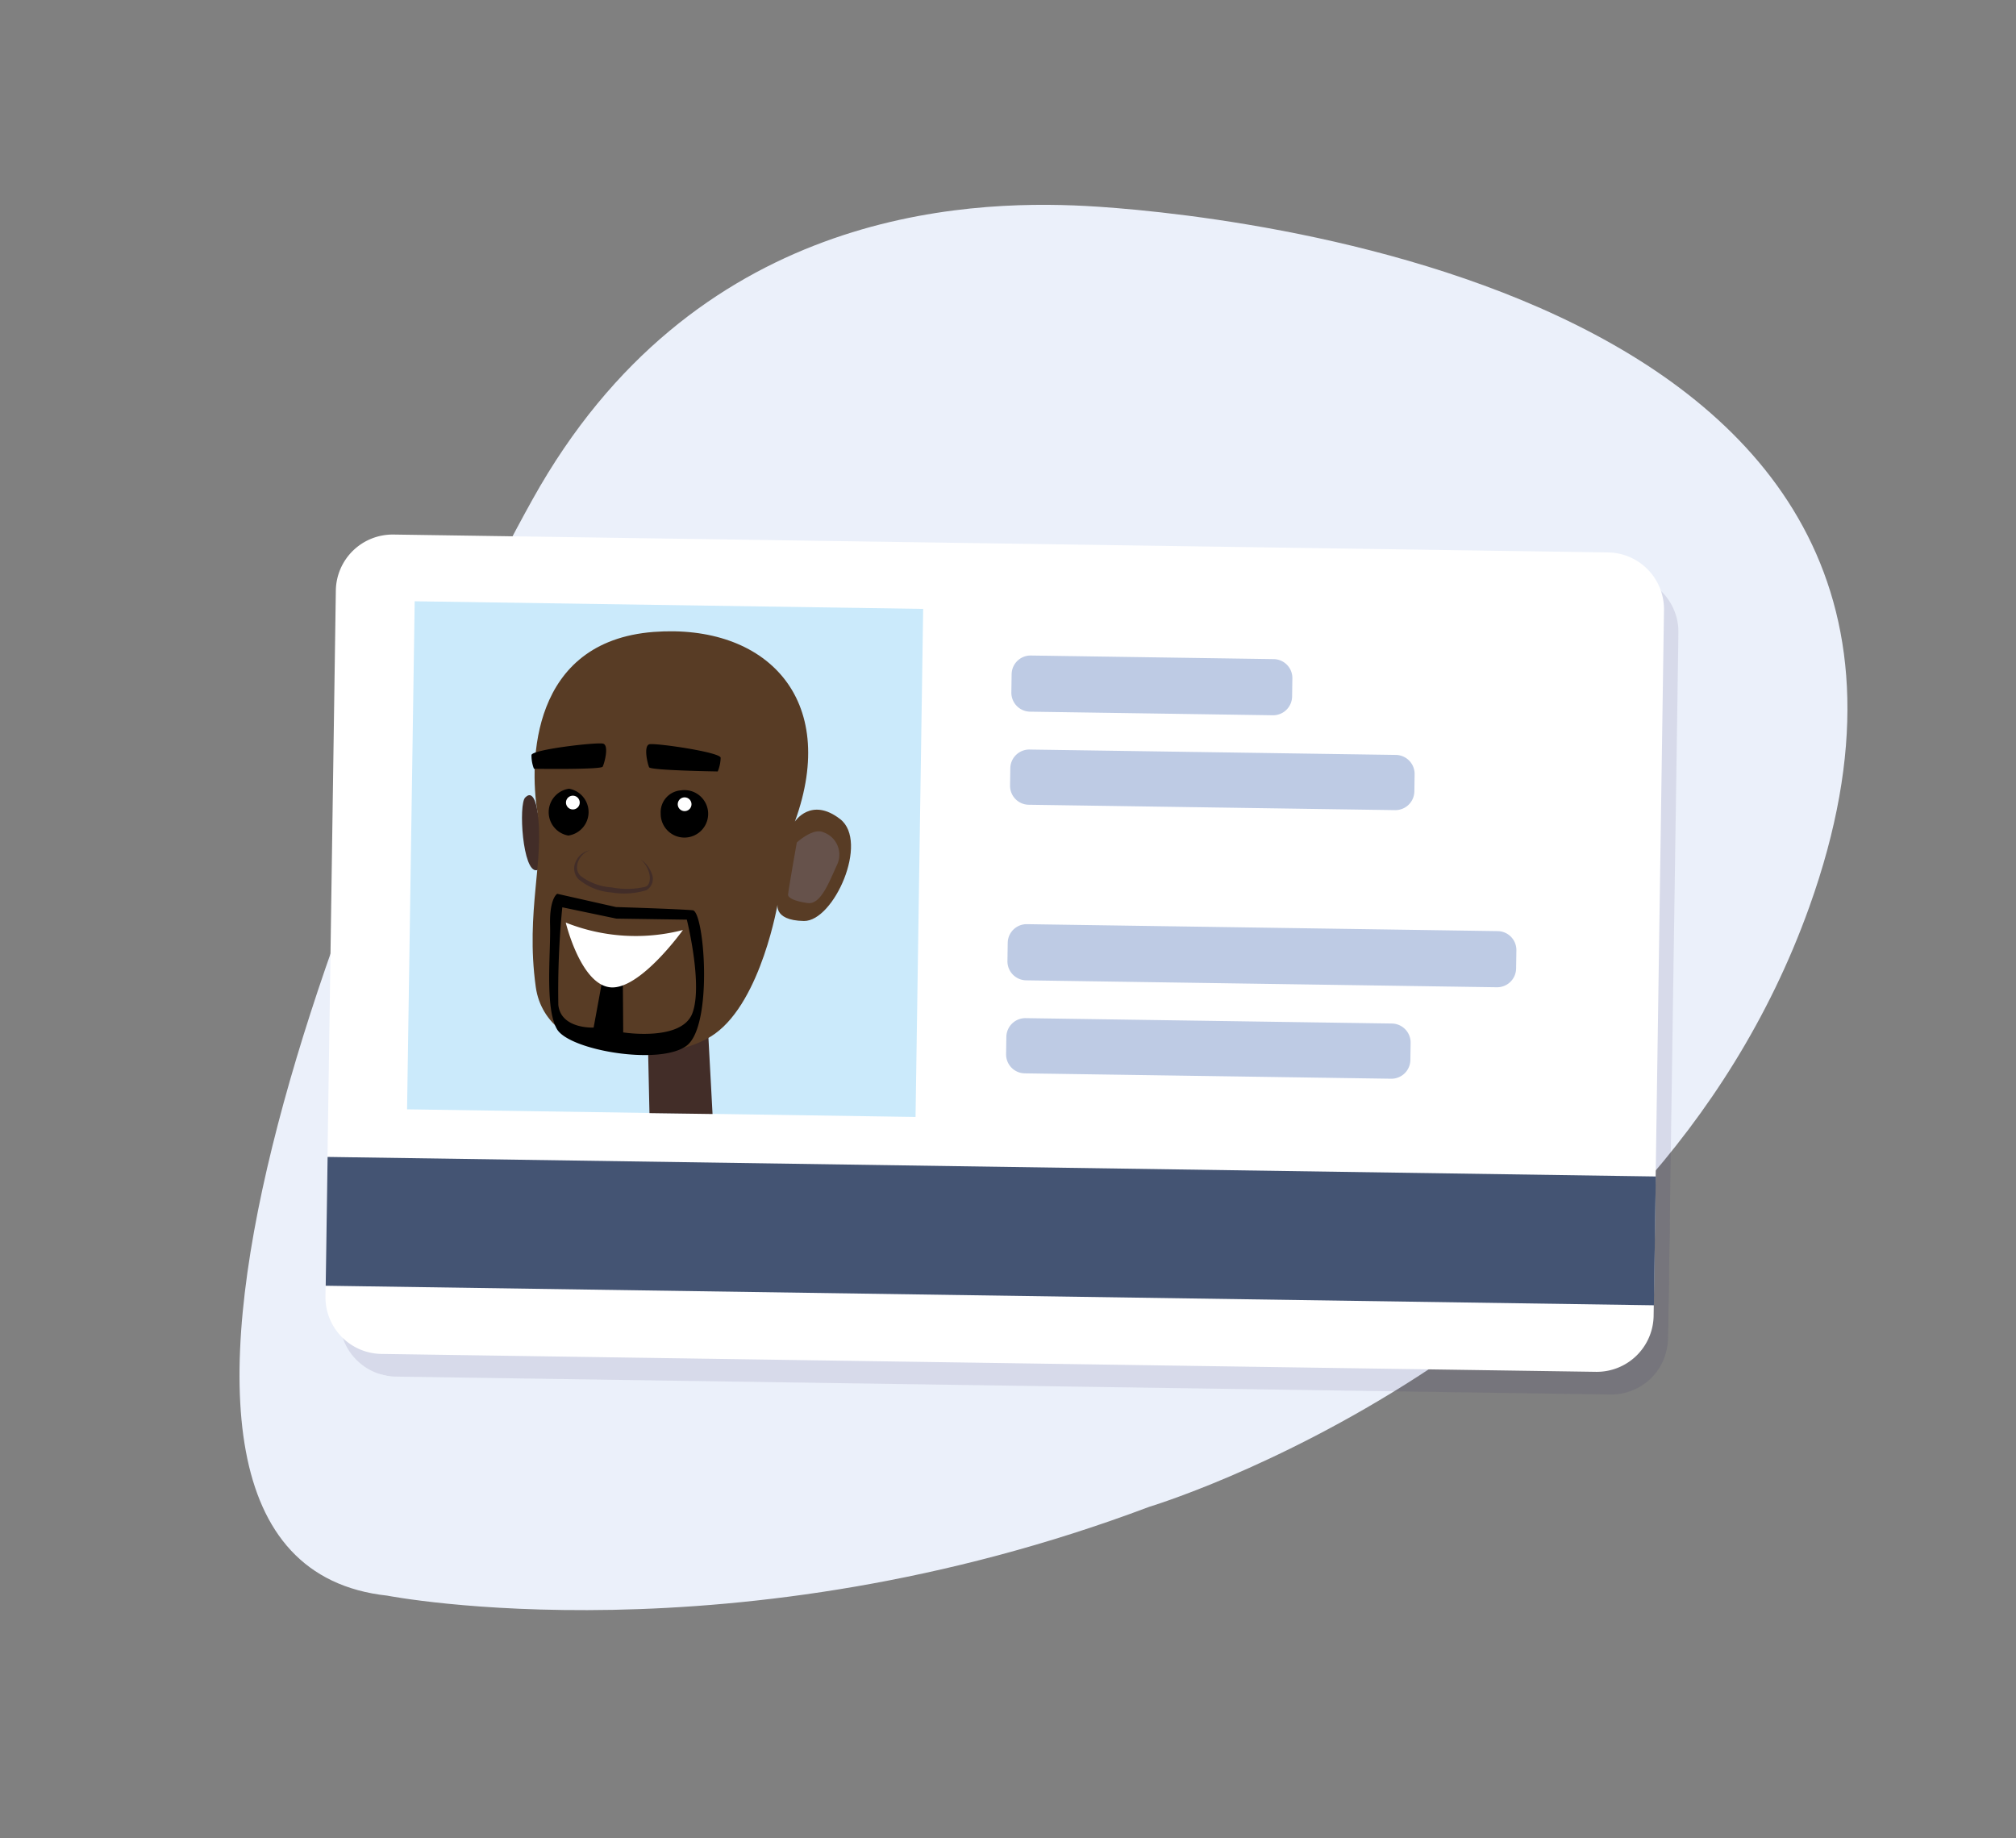 <svg xmlns="http://www.w3.org/2000/svg" xmlns:xlink="http://www.w3.org/1999/xlink" width="181" height="165" viewBox="0 0 181 165"><rect x="0" y="0" width="181" height="165" fill="#808080" stroke="none"/><defs><clipPath id="a"><rect width="96.345" height="131.671" transform="translate(0 93.983) rotate(-77.287)" fill="none"/></clipPath><clipPath id="c"><rect width="96.344" height="131.672" transform="translate(0 93.982) rotate(-77.287)" fill="none"/></clipPath><clipPath id="d"><rect width="94.643" height="129.962" transform="translate(0 92.323) rotate(-77.287)" fill="none"/></clipPath></defs><g transform="translate(-537 -958)"><g transform="translate(627.5 1041.228)"><g transform="translate(-75.367 -64.838)"><path d="M87.29,116.87s44.733-13.4,59.233-53.832C166.579,7.11,92.536.685,81.566.1,70.578-.479,46.3.538,31.891,26.453c-14.965,26.911-42.976,95.147-13.036,98.4C18.855,124.857,50.033,130.91,87.29,116.87Z" transform="translate(0.783 0)" fill="#ebf0fa"/><g transform="translate(0 6.717)"><g transform="translate(0 0)"><g clip-path="url(#a)"><g clip-path="url(#a)"><g transform="translate(0 0)"><g transform="translate(0)" clip-path="url(#c)"><g transform="translate(1.668 2.036)" opacity="0.1"><g clip-path="url(#d)"><path d="M19.6,27.744l109.037,1.607a5.1,5.1,0,0,1,5.03,5.179l-.932,63.348a5.105,5.105,0,0,1-5.181,5.029L18.518,101.3a5.106,5.106,0,0,1-5.029-5.181l.932-63.346a5.107,5.107,0,0,1,5.181-5.03" transform="translate(0.223 -4.864)" fill="#1e1358"/><rect width="45.61" height="45.651" transform="matrix(0.015, -1, 1, 0.015, 21.032, 74.486)" fill="#1e1358"/><path d="M69.254,37.274l21.793.322a1.7,1.7,0,0,1,1.679,1.73L92.7,40.955a1.707,1.707,0,0,1-1.731,1.682L69.18,42.315a1.7,1.7,0,0,1-1.682-1.73l.025-1.628a1.706,1.706,0,0,1,1.731-1.683" transform="translate(7.794 -3.528)" fill="#1e1358"/><path d="M69.144,44.672l32.888.482a1.709,1.709,0,0,1,1.681,1.733l-.023,1.544a1.7,1.7,0,0,1-1.732,1.679L69.07,49.627A1.7,1.7,0,0,1,67.39,47.9l.023-1.544a1.7,1.7,0,0,1,1.731-1.682" transform="translate(7.779 -2.491)" fill="#1e1358"/><path d="M68.946,58.42l42.255.623a1.7,1.7,0,0,1,1.682,1.731l-.025,1.628a1.7,1.7,0,0,1-1.731,1.682l-42.255-.623A1.706,1.706,0,0,1,67.19,61.73l.025-1.628a1.705,1.705,0,0,1,1.731-1.682" transform="translate(7.751 -0.564)" fill="#1e1358"/><path d="M68.832,65.825l32.888.482A1.711,1.711,0,0,1,103.4,68.04l-.024,1.544a1.7,1.7,0,0,1-1.732,1.679L68.758,70.78a1.7,1.7,0,0,1-1.679-1.73l.023-1.544a1.7,1.7,0,0,1,1.731-1.682" transform="translate(7.735 0.474)" fill="#1e1358"/><path d="M30.332,49.725s-.212-2.108-1.1-1.256C28.611,49.055,29,55.26,30.275,55s.057-5.271.057-5.271" transform="translate(2.39 -1.987)" fill="#1e1358"/><path d="M43.9,60.346l.795,14.85-5.665-.087-.257-11.6Z" transform="translate(3.767 -0.294)" fill="#1e1358"/><path d="M40.69,35.424c10.035-.756,16.7,5.947,12.672,17.03,0,0,1.45-2.251,4.067-.231s-.577,9.183-3.254,9.145c-2.895-.042-2.34-1.667-2.34-1.667s-1.448,8.77-5.644,11.794-15.158,2.611-16.1-4.2.829-11.428.141-15.78S29.628,36.253,40.69,35.424" transform="translate(2.512 -3.795)" fill="#1e1358"/><path d="M44,57.515c-1.041-.112-6.895-.292-6.895-.292l-5.279-1.19s-.715.41-.637,2.824-.488,7.411.621,9.316,9.242,3.273,11.636,1.456S45.026,57.646,44,57.515M37.74,68.445l-.019-4.963-1.792.025-.821,4.474s-2.935.144-3.17-2.036a78.731,78.731,0,0,1,.316-8.733l4.851,1.015,6.325.09s1.475,5.878.49,8.415-6.185,1.74-6.185,1.74Z" transform="translate(2.693 -0.898)" fill="#1e1358"/><path d="M32.408,58.3a16.935,16.935,0,0,0,10.516.658s-3.87,5.436-6.53,5.155S32.408,58.3,32.408,58.3" transform="translate(2.875 -0.581)" fill="#1e1358"/><path d="M34.474,52.613c-.965.283-1.565,1.659-.8,2.309a5.064,5.064,0,0,0,2.767,1.016,7.144,7.144,0,0,0,3-.086c.421-.1.494-.716.387-1.17a2.547,2.547,0,0,0-.774-1.292,2.694,2.694,0,0,1,.975,1.236,1.191,1.191,0,0,1-.461,1.53,6.913,6.913,0,0,1-3.182.2,5.159,5.159,0,0,1-2.955-1.219,1.411,1.411,0,0,1-.182-1.6,1.71,1.71,0,0,1,1.233-.927" transform="translate(2.969 -1.378)" fill="#1e1358"/><path d="M41.707,47.887a2.13,2.13,0,1,1-1.822,2.076,1.964,1.964,0,0,1,1.822-2.076" transform="translate(3.923 -2.04)" fill="#1e1358"/><path d="M32.886,47.753a2.131,2.131,0,0,1-.062,4.207,2.131,2.131,0,0,1,.062-4.207" transform="translate(2.687 -2.059)" fill="#1e1358"/><path d="M33.172,48.322a.617.617,0,1,1-.737.466.617.617,0,0,1,.737-.466" transform="translate(2.877 -1.981)" fill="#1e1358"/><path d="M41.98,48.456a.617.617,0,1,1-.738.466.617.617,0,0,1,.738-.466" transform="translate(4.112 -1.963)" fill="#1e1358"/><path d="M29.9,46.465s6.02.088,6.162-.192.6-1.928.033-2.071-6.369.526-6.426,1.026a3.5,3.5,0,0,0,.231,1.236" transform="translate(2.492 -2.559)" fill="#1e1358"/><path d="M45.165,46.7s-6.02-.095-6.158-.38-.539-1.945.031-2.061,6.371.711,6.39,1.215a3.374,3.374,0,0,1-.262,1.226" transform="translate(3.763 -2.55)" fill="#1e1358"/><path d="M50.714,52.117s1.438-1.324,2.357-.957a2.122,2.122,0,0,1,1.357,2.681,1.852,1.852,0,0,1-.129.31c-.729,1.624-1.469,3.524-2.6,3.362s-1.764-.447-1.759-.729.776-4.668.776-4.668" transform="translate(5.333 -1.59)" fill="#1e1358"/><rect width="11.564" height="119.261" transform="translate(13.726 90.321) rotate(-89.157)" fill="#1e1358"/></g></g><path d="M18.468,25.959,127.5,27.564a5.1,5.1,0,0,1,5.03,5.179L131.6,96.092a5.105,5.105,0,0,1-5.18,5.03L17.384,99.516a5.1,5.1,0,0,1-5.029-5.18l.932-63.347a5.1,5.1,0,0,1,5.181-5.029" transform="translate(1.732 -3.079)" fill="#fff"/><rect width="45.609" height="45.651" transform="matrix(0.015, -1, 1, 0.015, 21.415, 74.479)" fill="#cbeafb"/><path d="M68.121,35.483l21.793.322a1.7,1.7,0,0,1,1.681,1.73l-.024,1.628a1.707,1.707,0,0,1-1.731,1.683l-21.793-.322a1.707,1.707,0,0,1-1.682-1.731l.025-1.628a1.7,1.7,0,0,1,1.731-1.682" transform="translate(9.303 -1.743)" fill="#becbe4"/><path d="M68.016,42.886l32.888.483a1.709,1.709,0,0,1,1.681,1.733l-.023,1.544a1.706,1.706,0,0,1-1.732,1.679l-32.888-.483a1.7,1.7,0,0,1-1.679-1.73l.023-1.544a1.706,1.706,0,0,1,1.731-1.683" transform="translate(9.289 -0.706)" fill="#becbe4"/><path d="M67.813,56.635l42.255.623a1.7,1.7,0,0,1,1.682,1.731l-.025,1.628a1.706,1.706,0,0,1-1.731,1.682l-42.255-.623a1.707,1.707,0,0,1-1.682-1.731l.025-1.628a1.7,1.7,0,0,1,1.731-1.682" transform="translate(9.26 1.222)" fill="#becbe4"/><path d="M67.7,64.034l32.888.483a1.71,1.71,0,0,1,1.682,1.733l-.023,1.544a1.706,1.706,0,0,1-1.733,1.679L67.632,68.99a1.7,1.7,0,0,1-1.681-1.73l.023-1.544A1.707,1.707,0,0,1,67.7,64.034" transform="translate(9.245 2.259)" fill="#becbe4"/><path d="M29.218,47.947s-.249-2.116-1.093-1.263c-.625.586-.241,6.791,1.038,6.528s.056-5.264.056-5.264" transform="translate(3.901 -0.202)" fill="#422d28"/><path d="M42.763,58.563l.8,14.844L37.9,73.327,37.644,61.72Z" transform="translate(5.277 1.492)" fill="#422d28"/><path d="M39.548,33.632c10.027-.751,16.7,5.946,12.665,17.027,0,0,1.45-2.25,4.066-.223s-.57,9.184-3.254,9.147c-2.894-.051-2.332-1.674-2.332-1.674s-1.455,8.768-5.65,11.792S29.887,72.306,28.948,65.49s.836-11.426.139-15.772-.619-15.24,10.46-16.086" transform="translate(4.019 -2.011)" fill="#583c25"/><path d="M42.865,55.725c-1.042-.112-6.894-.291-6.894-.291l-5.28-1.191s-.708.413-.639,2.831-.487,7.405.615,9.315,9.257,3.3,11.649,1.487,1.585-12.039.548-12.151M36.618,66.657l-.035-4.894-1.8.016-.821,4.474s-2.936.152-3.17-2.035a77.041,77.041,0,0,1,.357-8.761L36,56.472l6.33.093s1.47,5.884.489,8.421-6.212,1.7-6.212,1.7Z" transform="translate(4.202 0.886)"/><path d="M31.277,56.509a16.944,16.944,0,0,0,10.52.668s-3.874,5.426-6.533,5.144-3.987-5.813-3.987-5.813" transform="translate(4.384 1.204)" fill="#fff"/><path d="M33.344,50.824c-.965.282-1.565,1.658-.8,2.315a5.136,5.136,0,0,0,2.768,1.009A7.123,7.123,0,0,0,38.3,54.1c.43-.106.5-.722.388-1.174a2.513,2.513,0,0,0-.774-1.292,2.641,2.641,0,0,1,.976,1.236,1.189,1.189,0,0,1-.461,1.528,6.852,6.852,0,0,1-3.182.2,5.123,5.123,0,0,1-2.955-1.219,1.417,1.417,0,0,1-.185-1.6,1.731,1.731,0,0,1,1.241-.96" transform="translate(4.477 0.407)" fill="#422d28"/><path d="M40.575,46.1a2.131,2.131,0,1,1-1.822,2.076A1.966,1.966,0,0,1,40.575,46.1" transform="translate(5.432 -0.256)"/><path d="M31.758,45.969a2.131,2.131,0,0,1-.062,4.206,2.13,2.13,0,0,1,.062-4.206" transform="translate(4.196 -0.273)"/><path d="M32.047,46.534a.617.617,0,1,1-.737.466.617.617,0,0,1,.737-.466" transform="translate(4.387 -0.196)" fill="#fff"/><path d="M40.848,46.667a.617.617,0,1,1-.737.465.616.616,0,0,1,.737-.465" transform="translate(5.621 -0.178)" fill="#fff"/><path d="M28.8,44.681s6.021.088,6.17-.19.6-1.928.033-2.069-6.376.523-6.424,1.026a3.3,3.3,0,0,0,.221,1.234" transform="translate(4.006 -0.773)"/><path d="M44.034,44.912s-6.021-.088-6.159-.374-.532-1.943.033-2.067,6.37.71,6.388,1.215a3.374,3.374,0,0,1-.262,1.226" transform="translate(5.272 -0.766)"/><path d="M49.573,50.322S51.011,49,51.922,49.4a2.126,2.126,0,0,1,1.36,2.678,2.151,2.151,0,0,1-.135.322c-.727,1.613-1.461,3.517-2.6,3.364s-1.763-.457-1.764-.74.784-4.7.784-4.7" transform="translate(6.839 0.197)" fill="#66524b"/><rect width="11.564" height="119.261" transform="translate(14.109 90.315) rotate(-89.157)" fill="#445473"/></g></g></g></g></g></g></g></g><rect width="181" height="165" transform="translate(537 958)" fill="none"/></g></svg>